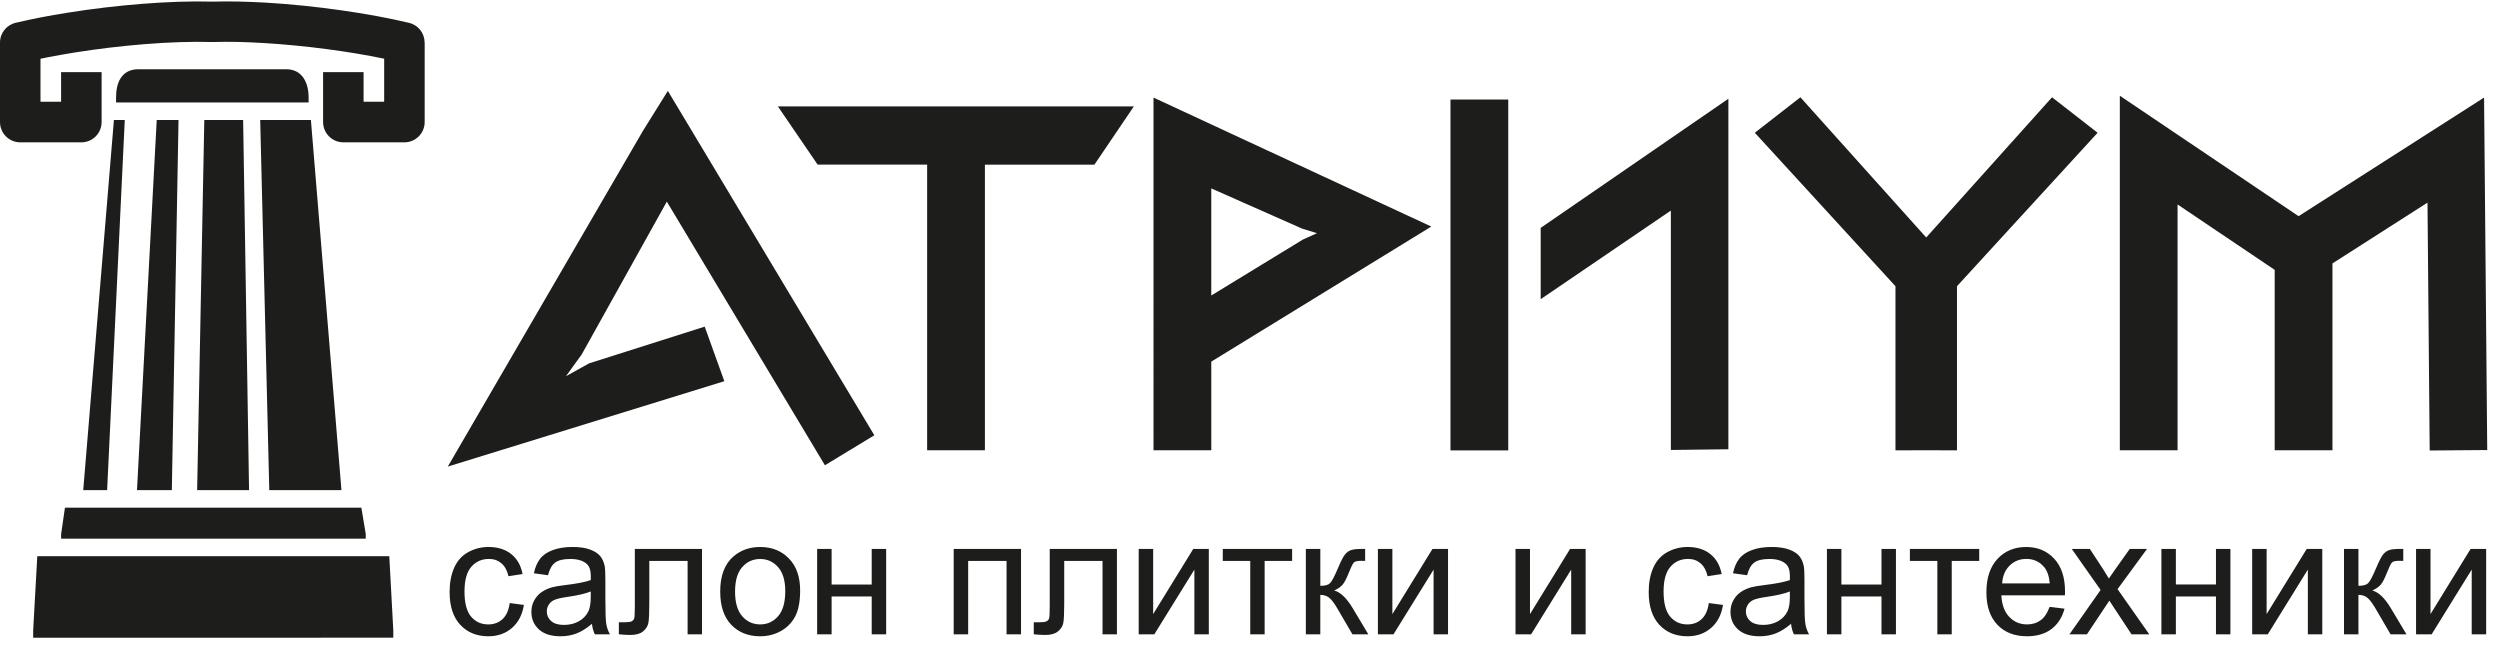 <svg xmlns="http://www.w3.org/2000/svg" width="161" height="42" fill="none" viewBox="0 0 161 42">
  <path fill="#1D1D1B" fill-rule="evenodd" d="M10.093 7.728h1.404l-.431 23.835H8.822l1.271-23.835zm6.665 0h3.264l1.968 23.835h-4.648l-.585-23.835zM4.183 32.693H23.272l.282 1.697-.001.301H3.936v-.301l.247-1.697zm4.733-28.234h9.515c1.041 0 1.444.88 1.444 1.817v.322H7.474v-.322c0-.944.348-1.817 1.442-1.817zm-6.515 31.362H25.07l.258 4.772v.475H2.136v-.475l.265-4.772zM6.544 4.646v3.214c0 .722-.585 1.307-1.304 1.307h-3.937C.583 9.166 0 8.581 0 7.86v-5.12c0-.634.449-1.161 1.047-1.281.473-.112 1.007-.227 1.593-.341.522-.102 1.108-.204 1.75-.306C7.467.322 10.973.027 13.675.105c.524-.016 1.083-.016 1.667-.005.616.013 1.218.037 1.8.071 3.134.186 6.62.684 9.204 1.302.598.142 1.0.676.999 1.266h.004v5.12c0 .722-.583 1.307-1.303 1.307h-3.934c-.721 0-1.305-.585-1.305-1.307v-3.214h2.608v1.907h1.326v-2.773c-2.294-.477-5.139-.851-7.753-1.007-.615-.037-1.186-.062-1.698-.072-.541-.01-1.064-.01-1.559.005h-.011c-.027.001-.054.001-.082.001-2.545-.078-5.891.207-8.84.677-.536.085-1.095.185-1.669.294-.173.035-.347.07-.521.106v2.769h1.327v-1.907H6.544zm6.613 3.082h2.501l.381 23.835h-3.343l.461-23.835zm-5.822 0h.7l-1.136 23.835H5.36l1.976-23.835zM155.594 35.351h.931v4.196l2.581-4.196h1.003v5.501h-.931V36.683l-2.581 4.169h-1.003v-5.501zm-4.64 0h.93v2.376c.297 0 .506-.056.624-.17.118-.115.293-.445.524-.995.184-.435.332-.722.445-.859.115-.138.246-.232.394-.28.148-.05.386-.073.713-.073h.187v.771l-.259-.005c-.244 0-.401.037-.47.11-.073.076-.184.303-.332.679-.141.359-.27.607-.388.744-.117.14-.299.265-.542.378.398.108.793.481 1.179 1.12l1.019 1.704h-1.024l-.994-1.704c-.203-.341-.382-.568-.532-.675-.152-.11-.333-.163-.544-.163v2.542h-.93v-5.501zm-5.914 0h.931v4.196l2.582-4.196h1.002v5.501h-.93v-4.169l-2.582 4.169h-1.003v-5.501zm-5.846-0h.932v2.29h2.582v-2.29h.93v5.501h-.93V38.412h-2.582v2.44h-.932v-5.501zm-5.922 5.501l2.007-2.859-1.857-2.642h1.164l.844 1.289c.157.246.286.451.381.617.152-.228.291-.43.421-.607l.925-1.3h1.112l-1.898 2.59 2.043 2.91h-1.142l-1.129-1.71-.3-.461-1.443 2.171h-1.128zm-4.335-3.279h3.068c-.041-.462-.16-.81-.352-1.04-.297-.359-.681-.539-1.153-.539-.427 0-.788.143-1.079.43-.291.286-.452.67-.484 1.149zm3.057 1.508l.962.118c-.152.564-.432 1.001-.842 1.312-.412.309-.936.465-1.573.465-.804 0-1.441-.248-1.911-.743-.471-.495-.706-1.19-.706-2.084 0-.927.238-1.644.713-2.155.477-.511 1.093-.767 1.853-.767.734 0 1.334.251 1.799.752.466.5.699 1.206.699 2.113 0 .057-.002.14-.006.249h-4.096c.034.604.205 1.068.512 1.388.308.322.689.483 1.148.483.341 0 .632-.09.874-.27.242-.179.432-.465.574-.859zm-8.997-3.729h4.465v.771h-1.77v4.729h-.927v-4.729h-1.769v-.771zm-5.343 0h.932v2.29h2.582v-2.29h.93v5.501h-.93V38.412h-2.582v2.44h-.932v-5.501zm-2.389 2.739c-.339.14-.846.256-1.52.353-.383.055-.655.117-.812.186-.159.069-.282.17-.367.304-.087.133-.131.279-.131.442 0 .249.096.456.283.622.187.164.463.247.825.247.358 0 .678-.078.957-.235.279-.157.485-.373.616-.645.101-.211.15-.522.15-.932v-.343zm.078 2.083c-.346.293-.678.5-.996.622-.32.12-.662.18-1.028.18-.604 0-1.067-.147-1.391-.442-.323-.296-.485-.674-.485-1.132 0-.27.06-.516.184-.739.122-.223.282-.402.48-.536.2-.134.422-.237.671-.306.182-.048.457-.096.826-.14.752-.09 1.307-.197 1.662-.322.003-.127.005-.209.005-.242 0-.38-.089-.649-.265-.803-.237-.212-.592-.316-1.059-.316-.438 0-.761.076-.971.23-.208.154-.362.426-.463.817l-.909-.126c.083-.389.219-.706.408-.944.189-.241.465-.426.823-.555.358-.129.773-.195 1.247-.195.47 0 .849.057 1.142.166.293.112.509.249.648.417.138.168.233.379.289.635.03.16.046.446.046.86v1.243c0 .868.019 1.416.06 1.644.039.23.118.451.235.661h-.973c-.096-.193-.159-.419-.186-.679zm-5.297-1.337l.915.12c-.099.631-.355 1.126-.768 1.483-.411.357-.918.536-1.518.536-.751 0-1.356-.246-1.812-.738-.457-.491-.687-1.197-.687-2.116 0-.594.098-1.114.295-1.559.198-.446.496-.78.899-1.003.401-.222.839-.334 1.31-.334.597 0 1.086.152 1.464.455.38.302.623.73.731 1.287l-.906.14c-.086-.369-.239-.647-.457-.834-.219-.186-.484-.279-.794-.279-.47 0-.852.168-1.145.506-.293.336-.439.868-.439 1.596 0 .739.141 1.277.426 1.613.282.334.651.502 1.107.502.365 0 .669-.113.914-.338.246-.225.401-.569.466-1.036zm-12.446-3.485h.931v4.196l2.581-4.196h1.003v5.501h-.931v-4.169l-2.582 4.169h-1.003v-5.501zm-8.862-0h.931v4.196l2.582-4.196h1.003v5.501h-.931V36.683L89.74 40.852h-1.003v-5.501zm-4.64 0h.931v2.376c.297 0 .505-.056.623-.17.118-.115.293-.445.524-.995.184-.435.332-.722.445-.859.115-.138.246-.232.394-.28.148-.05.387-.073.713-.073h.187v.771l-.26-.005c-.243 0-.401.037-.469.11-.072.076-.184.303-.332.679-.141.359-.27.607-.388.744-.117.14-.298.265-.542.378.399.108.793.481 1.179 1.12l1.019 1.704h-1.024l-.994-1.704c-.203-.341-.382-.568-.532-.675-.152-.11-.334-.163-.544-.163v2.542h-.931v-5.501zm-5.35-0h4.465v.771h-1.77v4.729h-.927v-4.729h-1.769v-.771zm-5.416 0h.931v4.196l2.582-4.196h1.003v5.501h-.93v-4.169l-2.582 4.169h-1.003v-5.501zm-5.728 0h4.326v5.501h-.927v-4.729h-2.467v2.741c0 .638-.021 1.061-.062 1.264-.042.203-.155.382-.343.534-.185.152-.456.228-.807.228-.217 0-.468-.014-.75-.042v-.776h.409c.193 0 .33-.021.413-.06.083-.041.138-.102.166-.189.028-.087.04-.368.04-.845v-3.625zm-6.187-0h4.337v5.501h-.932v-4.729h-2.472v4.729h-.932v-5.501zm-8.793 0h.932v2.29h2.582v-2.29h.931v5.501h-.931v-2.44h-2.582v2.44h-.932v-5.501zm-5.286 2.749c0 .706.154 1.232.461 1.583.307.352.694.527 1.158.527.463 0 .848-.177 1.155-.529.306-.352.459-.889.459-1.611 0-.681-.153-1.197-.462-1.547-.309-.35-.692-.525-1.152-.525-.464 0-.851.175-1.158.523-.307.348-.461.875-.461 1.579zm-.957 0c0-1.018.283-1.773.849-2.263.472-.407 1.047-.612 1.727-.612.756 0 1.374.248 1.853.745.48.495.719 1.179.719 2.053 0 .709-.106 1.266-.318 1.671-.212.407-.521.722-.925.946-.406.224-.848.336-1.328.336-.768 0-1.389-.246-1.864-.741-.475-.493-.712-1.204-.712-2.134zm-5.498-2.749h4.326v5.501h-.927v-4.729h-2.467v2.741c0 .638-.021 1.061-.062 1.264-.042.203-.155.382-.342.534-.185.152-.456.228-.807.228-.217 0-.468-.014-.75-.042v-.776h.41c.192 0 .33-.021.413-.06.083-.041.137-.102.166-.189.028-.087.04-.368.04-.845v-3.625zm-2.839 2.739c-.339.14-.846.256-1.52.353-.383.055-.655.117-.812.186-.159.069-.282.17-.367.304-.087.133-.131.279-.131.442 0 .249.096.456.282.622.187.164.463.247.825.247.358 0 .678-.078.957-.235.279-.157.485-.373.616-.645.101-.211.15-.522.15-.932v-.343zm.077 2.083c-.346.293-.678.5-.996.622-.32.12-.662.18-1.028.18-.604 0-1.066-.147-1.391-.442-.323-.296-.485-.674-.485-1.132 0-.27.06-.516.184-.739.122-.223.283-.402.48-.536.2-.134.422-.237.671-.306.182-.048.457-.096.826-.14.753-.09 1.307-.197 1.662-.322.003-.127.005-.209.005-.242 0-.38-.088-.649-.265-.803-.237-.212-.591-.316-1.059-.316-.438 0-.761.076-.971.23-.208.154-.362.426-.463.817l-.909-.126c.083-.389.219-.706.408-.944.189-.241.465-.426.823-.555.358-.129.773-.195 1.247-.195.47 0 .849.057 1.142.166.293.112.509.249.648.417.138.168.233.379.289.635.03.16.046.446.046.86v1.243c0 .868.019 1.416.06 1.644.039.23.118.451.235.661h-.973c-.096-.193-.159-.419-.186-.679zm-5.297-1.337l.915.12c-.099.631-.355 1.126-.768 1.483-.411.357-.918.536-1.518.536-.751 0-1.356-.246-1.812-.738-.457-.491-.687-1.197-.687-2.116 0-.594.099-1.114.295-1.559.198-.446.496-.78.899-1.003.401-.222.839-.334 1.31-.334.597 0 1.086.152 1.464.455.38.302.623.73.731 1.287l-.906.14c-.086-.369-.239-.647-.457-.834-.219-.186-.484-.279-.794-.279-.47 0-.851.168-1.144.506-.293.336-.439.868-.439 1.596 0 .739.141 1.277.425 1.613.283.334.651.502 1.107.502.365 0 .669-.113.914-.338.246-.225.401-.569.466-1.036zm41.462-9.84V6.284l2.638 1.225 12.088 5.612 3.164 1.469-2.975 1.826-11.194 6.872v5.708h-3.72zm3.72-16.865v6.898l5.902-3.604.906-.408-.953-.293-5.855-2.592zm29.597 16.846v-15.416l-8.383 5.705v-4.591l12.088-8.316V28.933l-3.705.044zm-14.192.026h3.72V6.408h-3.72V29.003zm56.799-12.041v12.034h-3.72v-11.617l-6.255-4.213v15.831h-3.718V6.165l2.89 1.948 8.622 5.808 9.128-5.836 2.817-1.802.031 3.368.173 19.331-3.706.03-.141-15.963-6.121 3.915zm-97.085 13.002L42.944 12.985l-5.479 9.836-1.016 1.407 1.492-.829 7.442-2.364 1.264 3.514-17.808 5.498L41.408 8.423l1.602-2.569 1.559 2.599 11.738 19.578-3.183 1.933zm70.923-14.67l8.103-9.03 2.935 2.285-9.057 9.883v10.571l-1.981-.007-1.98.007v-10.571l-9.058-9.883 2.935-2.285 8.103 9.03zM73.021 6.853H50.097l2.559 3.749h7.052v18.394h3.72V10.603h7.053l2.538-3.749z" clip-rule="evenodd"/>
</svg>
